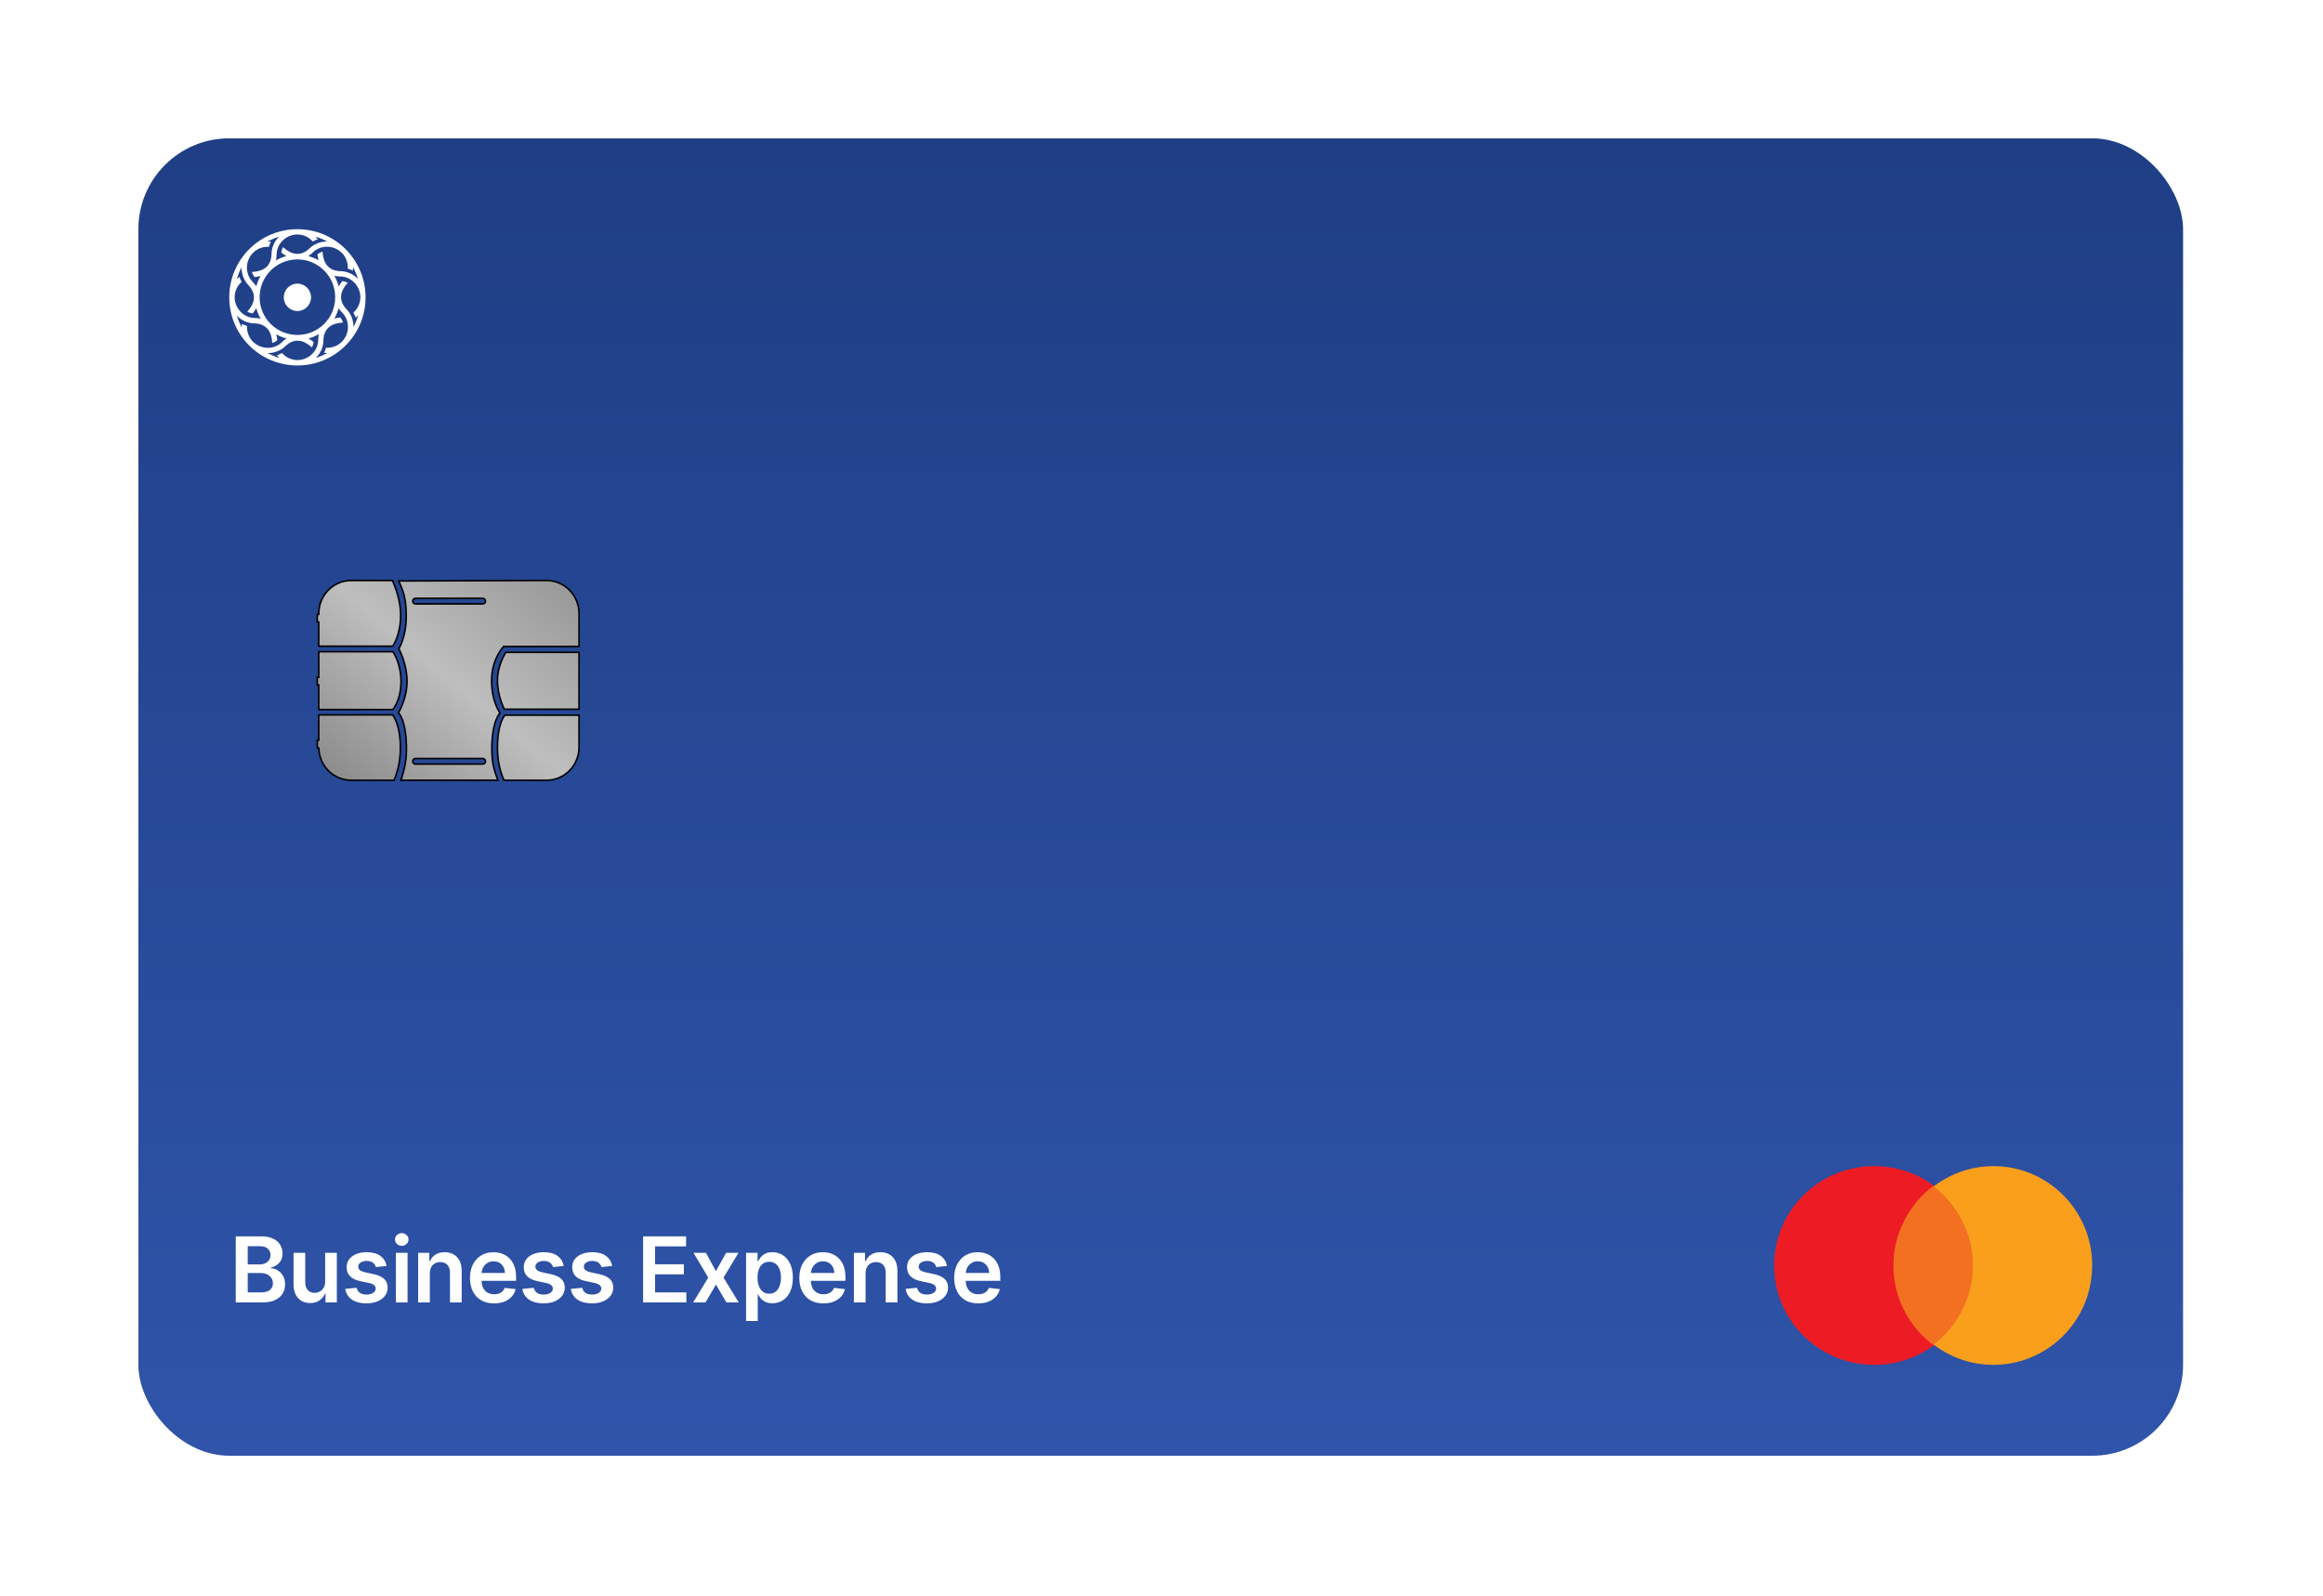 <svg width="409" height="281" viewBox="0 0 409 281" fill="none" xmlns="http://www.w3.org/2000/svg">
<g filter="url(#filter0_d_2895_173168)">
<rect x="24.363" y="24.362" width="360" height="232" rx="16" fill="url(#paint0_linear_2895_173168)"/>
<path d="M101.952 125.944V131.578C101.952 134.8 99.393 137.405 96.246 137.405H88.741C88.204 136.234 87.587 134.327 87.587 131.73C87.587 129.415 87.931 127.95 88.27 127.07C88.44 126.631 88.608 126.337 88.731 126.154C88.793 126.063 88.845 126 88.879 125.96C88.884 125.954 88.888 125.949 88.893 125.944H101.952ZM69.128 125.902C69.133 125.909 69.139 125.917 69.145 125.925C69.182 125.973 69.236 126.047 69.301 126.15C69.431 126.358 69.607 126.683 69.784 127.146C70.138 128.07 70.496 129.547 70.496 131.74C70.496 134.286 69.883 136.228 69.373 137.405H61.824C58.764 137.405 56.261 134.938 56.127 131.839L56.121 131.707H55.865V130.357H56.121V125.902H69.128ZM96.244 102.228C99.394 102.228 101.95 104.833 101.95 108.053V113.845H88.689L88.648 113.886V113.887H88.647L88.647 113.889C88.645 113.89 88.643 113.891 88.641 113.894C88.636 113.898 88.63 113.905 88.622 113.913C88.606 113.93 88.584 113.956 88.555 113.989C88.497 114.056 88.415 114.155 88.316 114.285C88.12 114.545 87.859 114.931 87.599 115.436C87.078 116.446 86.558 117.935 86.558 119.851C86.558 121.759 86.94 123.204 87.324 124.175C87.516 124.66 87.709 125.026 87.855 125.271C87.927 125.394 87.987 125.487 88.03 125.55C87.987 125.598 87.931 125.668 87.866 125.761C87.721 125.968 87.532 126.295 87.344 126.779C86.967 127.749 86.596 129.352 86.596 131.901C86.596 135.097 87.298 136.176 87.658 137.403H70.607C70.98 136.19 71.565 134.329 71.565 132.004C71.565 129.35 71.203 127.713 70.835 126.735C70.651 126.246 70.465 125.922 70.322 125.718C70.256 125.623 70.199 125.553 70.156 125.506C70.16 125.499 70.165 125.493 70.169 125.486C70.212 125.412 70.274 125.303 70.348 125.163C70.495 124.882 70.689 124.475 70.885 123.971C71.275 122.962 71.666 121.557 71.666 119.976C71.666 118.397 71.293 116.941 70.921 115.883C70.735 115.353 70.548 114.922 70.408 114.622C70.338 114.473 70.279 114.356 70.238 114.276C70.228 114.257 70.22 114.24 70.212 114.226C70.216 114.218 70.222 114.211 70.228 114.202C70.266 114.14 70.32 114.047 70.385 113.924C70.514 113.678 70.684 113.311 70.855 112.822C71.195 111.845 71.533 110.382 71.533 108.43C71.533 106.481 71.28 105.182 70.976 104.227C70.823 103.75 70.658 103.36 70.509 103.022C70.391 102.758 70.287 102.529 70.201 102.312L96.244 102.228ZM73.151 133.578C72.881 133.578 72.666 133.801 72.666 134.07C72.666 134.34 72.881 134.563 73.151 134.563H84.994C85.265 134.563 85.48 134.34 85.48 134.07C85.479 133.801 85.265 133.578 84.994 133.578H73.151ZM69.186 114.774C69.192 114.783 69.199 114.794 69.206 114.805C69.245 114.864 69.301 114.952 69.369 115.069C69.505 115.304 69.688 115.654 69.871 116.108C70.237 117.018 70.603 118.348 70.603 120.027C70.603 121.705 70.232 122.953 69.862 123.778C69.678 124.191 69.493 124.499 69.356 124.702C69.287 124.804 69.231 124.88 69.191 124.93C69.184 124.939 69.177 124.948 69.171 124.955H56.121V120.626H55.865V119.276H56.121V114.774H69.186ZM101.95 114.888V124.899H88.802C88.797 124.891 88.792 124.881 88.787 124.871C88.753 124.804 88.705 124.704 88.647 124.576C88.529 124.319 88.372 123.945 88.215 123.482C87.9 122.556 87.587 121.275 87.587 119.851C87.587 118.43 87.963 117.173 88.341 116.271C88.53 115.819 88.719 115.458 88.86 115.209C88.931 115.085 88.99 114.988 89.03 114.924C89.039 114.91 89.047 114.898 89.054 114.888H101.95ZM61.826 102.228H69.1C69.662 103.487 70.541 105.851 70.541 108.332C70.541 110.154 70.179 111.539 69.818 112.467C69.638 112.93 69.458 113.28 69.324 113.513C69.257 113.629 69.201 113.716 69.163 113.773C69.156 113.784 69.149 113.793 69.144 113.802H56.121V109.542H55.865V108.193H56.121V108.055C56.121 104.833 58.679 102.228 61.826 102.228ZM73.151 105.367C72.881 105.367 72.666 105.591 72.666 105.86C72.666 106.13 72.881 106.353 73.151 106.353H84.994C85.265 106.353 85.479 106.13 85.48 105.86C85.48 105.591 85.265 105.367 84.994 105.367H73.151Z" fill="url(#paint1_linear_2895_173168)" stroke="black" stroke-width="0.277"/>
<path d="M41.511 229.362V217.725H45.966C46.806 217.725 47.505 217.858 48.062 218.123C48.623 218.385 49.041 218.742 49.318 219.197C49.598 219.652 49.738 220.167 49.738 220.742C49.738 221.216 49.647 221.621 49.466 221.958C49.284 222.292 49.039 222.563 48.733 222.771C48.426 222.979 48.083 223.129 47.704 223.22V223.333C48.117 223.356 48.513 223.483 48.892 223.714C49.274 223.941 49.587 224.263 49.829 224.68C50.072 225.097 50.193 225.6 50.193 226.191C50.193 226.794 50.047 227.335 49.755 227.816C49.464 228.294 49.024 228.671 48.437 228.947C47.85 229.224 47.111 229.362 46.221 229.362H41.511ZM43.619 227.6H45.886C46.651 227.6 47.202 227.455 47.539 227.163C47.88 226.867 48.051 226.489 48.051 226.027C48.051 225.682 47.966 225.371 47.795 225.095C47.625 224.814 47.382 224.595 47.068 224.436C46.753 224.273 46.378 224.191 45.943 224.191H43.619V227.6ZM43.619 222.674H45.704C46.068 222.674 46.395 222.608 46.687 222.475C46.979 222.339 47.208 222.148 47.375 221.902C47.545 221.652 47.63 221.356 47.63 221.015C47.63 220.564 47.471 220.193 47.153 219.902C46.839 219.61 46.371 219.464 45.75 219.464H43.619V222.674ZM57.248 225.691V220.635H59.305V229.362H57.311V227.811H57.22C57.023 228.299 56.699 228.699 56.248 229.01C55.801 229.32 55.25 229.475 54.595 229.475C54.023 229.475 53.517 229.349 53.078 229.095C52.642 228.837 52.301 228.464 52.055 227.975C51.809 227.483 51.686 226.888 51.686 226.191V220.635H53.742V225.873C53.742 226.426 53.894 226.866 54.197 227.191C54.5 227.517 54.898 227.68 55.39 227.68C55.693 227.68 55.987 227.606 56.271 227.458C56.555 227.311 56.788 227.091 56.97 226.799C57.155 226.504 57.248 226.135 57.248 225.691ZM68.068 222.941L66.193 223.146C66.14 222.957 66.047 222.778 65.914 222.612C65.786 222.445 65.611 222.311 65.392 222.208C65.172 222.106 64.903 222.055 64.585 222.055C64.157 222.055 63.797 222.148 63.505 222.333C63.217 222.519 63.075 222.76 63.079 223.055C63.075 223.309 63.168 223.515 63.358 223.674C63.551 223.833 63.869 223.964 64.312 224.066L65.801 224.385C66.626 224.563 67.24 224.845 67.642 225.231C68.047 225.617 68.251 226.123 68.255 226.748C68.251 227.297 68.091 227.782 67.772 228.203C67.458 228.619 67.02 228.945 66.46 229.18C65.899 229.415 65.255 229.532 64.528 229.532C63.46 229.532 62.6 229.309 61.949 228.862C61.297 228.411 60.909 227.784 60.784 226.981L62.789 226.788C62.88 227.182 63.074 227.479 63.369 227.68C63.664 227.881 64.049 227.981 64.522 227.981C65.011 227.981 65.403 227.881 65.698 227.68C65.998 227.479 66.147 227.231 66.147 226.936C66.147 226.686 66.051 226.479 65.858 226.316C65.668 226.153 65.373 226.028 64.971 225.941L63.483 225.629C62.645 225.455 62.026 225.161 61.625 224.748C61.223 224.332 61.024 223.805 61.028 223.169C61.024 222.631 61.17 222.165 61.466 221.771C61.765 221.373 62.18 221.066 62.71 220.85C63.244 220.631 63.859 220.521 64.556 220.521C65.579 220.521 66.384 220.739 66.971 221.174C67.562 221.61 67.928 222.199 68.068 222.941ZM69.701 229.362V220.635H71.758V229.362H69.701ZM70.735 219.396C70.41 219.396 70.129 219.288 69.894 219.072C69.66 218.852 69.542 218.589 69.542 218.282C69.542 217.972 69.66 217.708 69.894 217.492C70.129 217.273 70.41 217.163 70.735 217.163C71.065 217.163 71.345 217.273 71.576 217.492C71.811 217.708 71.929 217.972 71.929 218.282C71.929 218.589 71.811 218.852 71.576 219.072C71.345 219.288 71.065 219.396 70.735 219.396ZM75.68 224.248V229.362H73.623V220.635H75.589V222.117H75.691C75.892 221.629 76.212 221.241 76.652 220.953C77.095 220.665 77.642 220.521 78.294 220.521C78.896 220.521 79.421 220.65 79.868 220.907C80.318 221.165 80.667 221.538 80.913 222.027C81.163 222.515 81.286 223.108 81.282 223.805V229.362H79.225V224.123C79.225 223.54 79.074 223.083 78.771 222.754C78.472 222.424 78.057 222.26 77.527 222.26C77.167 222.26 76.847 222.339 76.566 222.498C76.29 222.653 76.072 222.879 75.913 223.174C75.758 223.47 75.68 223.828 75.68 224.248ZM86.987 229.532C86.112 229.532 85.356 229.35 84.72 228.987C84.087 228.619 83.6 228.1 83.26 227.43C82.919 226.756 82.748 225.962 82.748 225.049C82.748 224.152 82.919 223.364 83.26 222.686C83.604 222.004 84.085 221.474 84.703 221.095C85.32 220.712 86.046 220.521 86.879 220.521C87.417 220.521 87.924 220.608 88.402 220.782C88.883 220.953 89.307 221.218 89.674 221.578C90.046 221.938 90.337 222.396 90.549 222.953C90.761 223.506 90.868 224.165 90.868 224.93V225.561H83.714V224.174H88.896C88.892 223.78 88.807 223.43 88.64 223.123C88.474 222.813 88.241 222.568 87.941 222.39C87.646 222.212 87.301 222.123 86.907 222.123C86.487 222.123 86.118 222.225 85.799 222.43C85.481 222.631 85.233 222.896 85.055 223.225C84.881 223.551 84.792 223.909 84.788 224.299V225.51C84.788 226.017 84.881 226.453 85.066 226.816C85.252 227.176 85.511 227.453 85.845 227.646C86.178 227.835 86.568 227.93 87.015 227.93C87.314 227.93 87.585 227.888 87.828 227.805C88.07 227.718 88.28 227.591 88.459 227.424C88.636 227.258 88.771 227.051 88.862 226.805L90.782 227.021C90.661 227.528 90.43 227.972 90.089 228.35C89.752 228.725 89.32 229.017 88.794 229.225C88.267 229.43 87.665 229.532 86.987 229.532ZM99.255 222.941L97.38 223.146C97.327 222.957 97.234 222.778 97.102 222.612C96.973 222.445 96.799 222.311 96.579 222.208C96.359 222.106 96.091 222.055 95.772 222.055C95.344 222.055 94.984 222.148 94.693 222.333C94.405 222.519 94.263 222.76 94.267 223.055C94.263 223.309 94.356 223.515 94.545 223.674C94.738 223.833 95.056 223.964 95.5 224.066L96.988 224.385C97.814 224.563 98.428 224.845 98.829 225.231C99.234 225.617 99.439 226.123 99.443 226.748C99.439 227.297 99.278 227.782 98.96 228.203C98.645 228.619 98.208 228.945 97.647 229.18C97.087 229.415 96.443 229.532 95.716 229.532C94.647 229.532 93.787 229.309 93.136 228.862C92.484 228.411 92.096 227.784 91.971 226.981L93.977 226.788C94.068 227.182 94.261 227.479 94.556 227.68C94.852 227.881 95.236 227.981 95.71 227.981C96.198 227.981 96.591 227.881 96.886 227.68C97.185 227.479 97.335 227.231 97.335 226.936C97.335 226.686 97.238 226.479 97.045 226.316C96.856 226.153 96.56 226.028 96.159 225.941L94.67 225.629C93.833 225.455 93.214 225.161 92.812 224.748C92.411 224.332 92.212 223.805 92.216 223.169C92.212 222.631 92.358 222.165 92.653 221.771C92.952 221.373 93.367 221.066 93.897 220.85C94.431 220.631 95.047 220.521 95.744 220.521C96.767 220.521 97.572 220.739 98.159 221.174C98.75 221.61 99.115 222.199 99.255 222.941ZM107.787 222.941L105.912 223.146C105.859 222.957 105.766 222.778 105.633 222.612C105.504 222.445 105.33 222.311 105.11 222.208C104.891 222.106 104.622 222.055 104.304 222.055C103.876 222.055 103.516 222.148 103.224 222.333C102.936 222.519 102.794 222.76 102.798 223.055C102.794 223.309 102.887 223.515 103.076 223.674C103.27 223.833 103.588 223.964 104.031 224.066L105.52 224.385C106.345 224.563 106.959 224.845 107.36 225.231C107.766 225.617 107.97 226.123 107.974 226.748C107.97 227.297 107.809 227.782 107.491 228.203C107.177 228.619 106.739 228.945 106.179 229.18C105.618 229.415 104.974 229.532 104.247 229.532C103.179 229.532 102.319 229.309 101.667 228.862C101.016 228.411 100.627 227.784 100.502 226.981L102.508 226.788C102.599 227.182 102.792 227.479 103.088 227.68C103.383 227.881 103.768 227.981 104.241 227.981C104.73 227.981 105.122 227.881 105.417 227.68C105.717 227.479 105.866 227.231 105.866 226.936C105.866 226.686 105.77 226.479 105.576 226.316C105.387 226.153 105.092 226.028 104.69 225.941L103.201 225.629C102.364 225.455 101.745 225.161 101.343 224.748C100.942 224.332 100.743 223.805 100.747 223.169C100.743 222.631 100.889 222.165 101.184 221.771C101.484 221.373 101.898 221.066 102.429 220.85C102.963 220.631 103.578 220.521 104.275 220.521C105.298 220.521 106.103 220.739 106.69 221.174C107.281 221.61 107.646 222.199 107.787 222.941ZM113.23 229.362V217.725H120.798V219.492H115.338V222.652H120.406V224.419H115.338V227.595H120.843V229.362H113.23ZM124.289 220.635L126.051 223.856L127.841 220.635H130.017L127.386 224.998L130.062 229.362H127.897L126.051 226.22L124.221 229.362H122.039L124.699 224.998L122.108 220.635H124.289ZM131.358 232.635V220.635H133.38V222.078H133.5C133.606 221.866 133.755 221.64 133.949 221.402C134.142 221.159 134.403 220.953 134.733 220.782C135.062 220.608 135.483 220.521 135.994 220.521C136.668 220.521 137.276 220.693 137.818 221.038C138.363 221.379 138.795 221.885 139.113 222.555C139.435 223.222 139.596 224.04 139.596 225.01C139.596 225.968 139.439 226.782 139.125 227.453C138.81 228.123 138.382 228.635 137.841 228.987C137.299 229.339 136.685 229.515 136 229.515C135.5 229.515 135.085 229.432 134.755 229.265C134.426 229.099 134.161 228.898 133.96 228.663C133.763 228.424 133.609 228.199 133.5 227.987H133.414V232.635H131.358ZM133.375 224.998C133.375 225.563 133.454 226.057 133.613 226.481C133.776 226.905 134.009 227.237 134.312 227.475C134.619 227.71 134.99 227.828 135.426 227.828C135.88 227.828 136.261 227.707 136.568 227.464C136.875 227.218 137.106 226.883 137.261 226.458C137.42 226.03 137.5 225.544 137.5 224.998C137.5 224.457 137.422 223.975 137.267 223.555C137.111 223.135 136.88 222.805 136.574 222.566C136.267 222.328 135.884 222.208 135.426 222.208C134.986 222.208 134.613 222.324 134.306 222.555C134 222.786 133.767 223.11 133.608 223.527C133.452 223.943 133.375 224.434 133.375 224.998ZM144.971 229.532C144.096 229.532 143.341 229.35 142.704 228.987C142.072 228.619 141.585 228.1 141.244 227.43C140.903 226.756 140.733 225.962 140.733 225.049C140.733 224.152 140.903 223.364 141.244 222.686C141.589 222.004 142.07 221.474 142.687 221.095C143.305 220.712 144.03 220.521 144.863 220.521C145.401 220.521 145.909 220.608 146.386 220.782C146.867 220.953 147.291 221.218 147.659 221.578C148.03 221.938 148.322 222.396 148.534 222.953C148.746 223.506 148.852 224.165 148.852 224.93V225.561H141.699V224.174H146.88C146.877 223.78 146.791 223.43 146.625 223.123C146.458 222.813 146.225 222.568 145.926 222.39C145.63 222.212 145.286 222.123 144.892 222.123C144.471 222.123 144.102 222.225 143.784 222.43C143.466 222.631 143.217 222.896 143.039 223.225C142.865 223.551 142.776 223.909 142.772 224.299V225.51C142.772 226.017 142.865 226.453 143.051 226.816C143.236 227.176 143.496 227.453 143.829 227.646C144.163 227.835 144.553 227.93 145 227.93C145.299 227.93 145.57 227.888 145.812 227.805C146.055 227.718 146.265 227.591 146.443 227.424C146.621 227.258 146.755 227.051 146.846 226.805L148.767 227.021C148.645 227.528 148.414 227.972 148.074 228.35C147.736 228.725 147.305 229.017 146.778 229.225C146.252 229.43 145.649 229.532 144.971 229.532ZM152.399 224.248V229.362H150.342V220.635H152.308V222.117H152.41C152.611 221.629 152.931 221.241 153.37 220.953C153.814 220.665 154.361 220.521 155.012 220.521C155.615 220.521 156.139 220.65 156.586 220.907C157.037 221.165 157.386 221.538 157.632 222.027C157.882 222.515 158.005 223.108 158.001 223.805V229.362H155.944V224.123C155.944 223.54 155.793 223.083 155.49 222.754C155.19 222.424 154.776 222.26 154.245 222.26C153.886 222.26 153.565 222.339 153.285 222.498C153.009 222.653 152.791 222.879 152.632 223.174C152.476 223.47 152.399 223.828 152.399 224.248ZM166.74 222.941L164.865 223.146C164.812 222.957 164.719 222.778 164.586 222.612C164.458 222.445 164.283 222.311 164.064 222.208C163.844 222.106 163.575 222.055 163.257 222.055C162.829 222.055 162.469 222.148 162.177 222.333C161.889 222.519 161.747 222.76 161.751 223.055C161.747 223.309 161.84 223.515 162.029 223.674C162.223 223.833 162.541 223.964 162.984 224.066L164.473 224.385C165.298 224.563 165.912 224.845 166.314 225.231C166.719 225.617 166.923 226.123 166.927 226.748C166.923 227.297 166.762 227.782 166.444 228.203C166.13 228.619 165.692 228.945 165.132 229.18C164.571 229.415 163.927 229.532 163.2 229.532C162.132 229.532 161.272 229.309 160.62 228.862C159.969 228.411 159.581 227.784 159.456 226.981L161.461 226.788C161.552 227.182 161.745 227.479 162.041 227.68C162.336 227.881 162.721 227.981 163.194 227.981C163.683 227.981 164.075 227.881 164.37 227.68C164.67 227.479 164.819 227.231 164.819 226.936C164.819 226.686 164.723 226.479 164.529 226.316C164.34 226.153 164.045 226.028 163.643 225.941L162.154 225.629C161.317 225.455 160.698 225.161 160.297 224.748C159.895 224.332 159.696 223.805 159.7 223.169C159.696 222.631 159.842 222.165 160.137 221.771C160.437 221.373 160.851 221.066 161.382 220.85C161.916 220.631 162.531 220.521 163.228 220.521C164.251 220.521 165.056 220.739 165.643 221.174C166.234 221.61 166.6 222.199 166.74 222.941ZM172.237 229.532C171.362 229.532 170.606 229.35 169.97 228.987C169.337 228.619 168.85 228.1 168.51 227.43C168.169 226.756 167.998 225.962 167.998 225.049C167.998 224.152 168.169 223.364 168.51 222.686C168.854 222.004 169.335 221.474 169.953 221.095C170.57 220.712 171.296 220.521 172.129 220.521C172.667 220.521 173.174 220.608 173.652 220.782C174.133 220.953 174.557 221.218 174.924 221.578C175.296 221.938 175.587 222.396 175.799 222.953C176.011 223.506 176.118 224.165 176.118 224.93V225.561H168.964V224.174H174.146C174.142 223.78 174.057 223.43 173.89 223.123C173.724 222.813 173.491 222.568 173.191 222.39C172.896 222.212 172.551 222.123 172.157 222.123C171.737 222.123 171.368 222.225 171.049 222.43C170.731 222.631 170.483 222.896 170.305 223.225C170.131 223.551 170.042 223.909 170.038 224.299V225.51C170.038 226.017 170.131 226.453 170.316 226.816C170.502 227.176 170.761 227.453 171.095 227.646C171.428 227.835 171.818 227.93 172.265 227.93C172.565 227.93 172.835 227.888 173.078 227.805C173.32 227.718 173.53 227.591 173.708 227.424C173.886 227.258 174.021 227.051 174.112 226.805L176.032 227.021C175.911 227.528 175.68 227.972 175.339 228.35C175.002 228.725 174.57 229.017 174.044 229.225C173.517 229.43 172.915 229.532 172.237 229.532Z" fill="white"/>
<path d="M52.363 40.362C49.175 40.362 46.134 41.624 43.881 43.874C41.627 46.124 40.363 49.161 40.363 52.362C40.363 55.563 41.627 58.581 43.881 60.85C46.134 63.1 49.175 64.362 52.363 64.362C55.551 64.362 58.592 63.1 60.846 60.85C63.099 58.6 64.363 55.563 64.363 52.362C64.363 49.161 63.099 46.142 60.846 43.874C58.592 41.624 55.551 40.362 52.363 40.362ZM52.363 49.947C53.682 49.947 54.763 51.026 54.763 52.362C54.763 53.697 53.682 54.776 52.363 54.776C51.044 54.776 49.963 53.697 49.963 52.362C49.963 51.026 51.044 49.947 52.363 49.947ZM50.421 45.1C49.78 45.264 49.157 45.52 48.589 45.868C48.663 45.557 48.681 45.228 48.699 44.862C48.699 42.886 50.403 41.295 52.363 41.295C53.407 41.295 54.379 41.752 55.075 42.539C55.349 42.374 55.643 42.246 55.954 42.136C55.826 41.972 55.698 41.825 55.551 41.679C56.266 41.898 56.962 42.173 57.621 42.52C56.449 42.52 55.295 42.941 54.434 43.801C52.876 45.228 51.282 44.843 49.835 43.526C49.67 43.819 49.579 44.148 49.524 44.478C49.835 44.715 50.128 44.935 50.44 45.1M45.878 48.593C45.548 49.161 45.291 49.782 45.127 50.423C44.962 50.167 44.742 49.892 44.485 49.636C43.093 48.228 43.166 45.904 44.559 44.514C45.291 43.782 46.318 43.398 47.343 43.472C47.435 43.161 47.545 42.868 47.691 42.575C47.49 42.557 47.288 42.539 47.087 42.539C47.746 42.191 48.424 41.898 49.139 41.679C48.296 42.502 47.801 43.618 47.801 44.843C47.71 46.965 46.299 47.807 44.357 47.898C44.449 48.228 44.614 48.52 44.815 48.795C45.2 48.758 45.566 48.685 45.896 48.593M45.127 54.282C45.291 54.923 45.548 55.545 45.896 56.112C45.585 56.039 45.255 56.02 44.889 56.002C42.91 56.002 41.316 54.301 41.316 52.343C41.316 51.301 41.774 50.313 42.543 49.636C42.379 49.362 42.25 49.069 42.14 48.758C41.975 48.886 41.829 49.014 41.682 49.161C41.902 48.447 42.177 47.752 42.525 47.093C42.525 48.264 42.947 49.435 43.807 50.295C45.236 51.85 44.852 53.459 43.533 54.886C43.826 55.051 44.156 55.142 44.485 55.197C44.724 54.886 44.943 54.593 45.108 54.282M48.608 58.856C49.175 59.185 49.798 59.441 50.44 59.606C50.183 59.77 49.908 59.99 49.652 60.246C48.241 61.636 45.933 61.563 44.54 60.173C43.808 59.441 43.441 58.417 43.496 57.392C43.185 57.301 42.892 57.191 42.598 57.045C42.58 57.246 42.562 57.447 42.562 57.648C42.214 56.99 41.92 56.313 41.701 55.6C42.525 56.441 43.643 56.953 44.87 56.953C46.977 57.045 47.838 58.453 47.93 60.392C48.26 60.301 48.553 60.136 48.827 59.935C48.791 59.551 48.718 59.185 48.626 58.837M54.305 59.606C54.947 59.441 55.569 59.185 56.137 58.837C56.064 59.148 56.046 59.478 56.027 59.843C56.027 61.819 54.324 63.411 52.363 63.411C51.319 63.411 50.348 62.953 49.652 62.167C49.377 62.331 49.084 62.459 48.772 62.569C48.901 62.734 49.029 62.88 49.175 63.026C48.461 62.807 47.765 62.532 47.124 62.185C48.296 62.185 49.45 61.764 50.311 60.904C51.869 59.478 53.462 59.862 54.91 61.179C55.075 60.886 55.166 60.557 55.221 60.228C54.91 59.99 54.617 59.77 54.305 59.606ZM58.867 56.112C59.197 55.545 59.453 54.923 59.618 54.282C59.783 54.539 60.003 54.813 60.26 55.069C61.652 56.478 61.578 58.801 60.186 60.191C59.453 60.923 58.427 61.307 57.401 61.234C57.31 61.545 57.2 61.837 57.053 62.13C57.255 62.148 57.456 62.167 57.658 62.167C56.998 62.514 56.321 62.807 55.606 63.026C56.449 62.203 56.943 61.087 56.943 59.862C57.035 57.74 58.446 56.898 60.388 56.807C60.296 56.478 60.131 56.185 59.93 55.911C59.545 55.947 59.179 56.02 58.849 56.112M59.618 50.404C59.453 49.764 59.197 49.142 58.867 48.575C59.178 48.648 59.508 48.667 59.875 48.685C61.853 48.685 63.447 50.386 63.447 52.343C63.447 53.386 62.989 54.374 62.22 55.051C62.385 55.325 62.513 55.618 62.623 55.929C62.788 55.801 62.934 55.673 63.081 55.526C62.861 56.24 62.586 56.935 62.238 57.593C62.238 56.423 61.817 55.252 60.956 54.392C59.527 52.837 59.911 51.228 61.23 49.801C60.937 49.636 60.608 49.545 60.278 49.49C60.04 49.801 59.82 50.093 59.655 50.404M56.119 45.85C55.551 45.52 54.928 45.264 54.287 45.1C54.543 44.935 54.818 44.715 55.075 44.459C56.485 43.069 58.794 43.142 60.186 44.532C60.919 45.264 61.285 46.289 61.23 47.313C61.542 47.404 61.835 47.514 62.128 47.661C62.147 47.459 62.165 47.258 62.165 47.057C62.513 47.715 62.806 48.392 63.026 49.106C62.202 48.264 61.084 47.752 59.856 47.752C57.75 47.661 56.889 46.252 56.797 44.313C56.467 44.404 56.174 44.569 55.899 44.77C55.936 45.154 56.009 45.52 56.101 45.868M57.072 47.642C58.318 48.886 59.014 50.569 59.014 52.343C59.014 54.118 58.318 55.801 57.072 57.045C55.826 58.289 54.14 58.984 52.363 58.984C50.586 58.984 48.919 58.289 47.655 57.045C46.409 55.801 45.713 54.118 45.713 52.343C45.713 50.569 46.409 48.886 47.655 47.642C48.901 46.398 50.586 45.685 52.363 45.685C54.14 45.685 55.808 46.38 57.072 47.642Z" fill="white"/>
<path d="M335.308 224.001C335.308 229.494 345.051 233.256 341.058 236.47C338.036 238.899 334.184 240.361 329.984 240.361C320.252 240.361 312.363 232.525 312.363 222.861C312.363 213.198 320.252 205.361 329.984 205.361C334.239 205.361 338.145 206.855 341.189 209.36C345.106 212.574 335.308 218.572 335.308 224.001Z" fill="#ED1C24"/>
<path d="M368.356 222.861C368.356 232.525 360.575 240.361 350.975 240.361C346.917 240.361 343.193 238.964 340.233 236.621C340.233 236.621 340.287 236.481 340.287 236.47C339.964 236.201 340.072 236.04 339.76 235.75C336.283 232.557 345.894 228.408 345.894 223.291C345.894 218.175 335.831 213.047 339.372 209.844C342.45 207.06 346.519 205.361 350.985 205.361C360.586 205.361 368.367 213.198 368.367 222.861" fill="#F99F1C"/>
<path d="M347.363 222.862C347.363 217.185 344.629 212.121 340.363 208.862C336.109 212.121 333.363 217.174 333.363 222.862C333.363 228.549 336.097 233.602 340.363 236.862C344.618 233.602 347.363 228.549 347.363 222.862Z" fill="#F37021"/>
</g>
<defs>
<filter id="filter0_d_2895_173168" x="0.001" y="1.33514e-05" width="408.724" height="280.724" filterUnits="userSpaceOnUse" color-interpolation-filters="sRGB">
<feFlood flood-opacity="0" result="BackgroundImageFix"/>
<feColorMatrix in="SourceAlpha" type="matrix" values="0 0 0 0 0 0 0 0 0 0 0 0 0 0 0 0 0 0 127 0" result="hardAlpha"/>
<feOffset/>
<feGaussianBlur stdDeviation="12.181"/>
<feComposite in2="hardAlpha" operator="out"/>
<feColorMatrix type="matrix" values="0 0 0 0 0 0 0 0 0 0 0 0 0 0 0 0 0 0 0.15 0"/>
<feBlend mode="normal" in2="BackgroundImageFix" result="effect1_dropShadow_2895_173168"/>
<feBlend mode="normal" in="SourceGraphic" in2="effect1_dropShadow_2895_173168" result="shape"/>
</filter>
<linearGradient id="paint0_linear_2895_173168" x1="204.363" y1="24.362" x2="204.363" y2="256.362" gradientUnits="userSpaceOnUse">
<stop stop-color="#1F3E85"/>
<stop offset="1" stop-color="#2F54A9"/>
</linearGradient>
<linearGradient id="paint1_linear_2895_173168" x1="102.09" y1="96.684" x2="60.359" y2="146.621" gradientUnits="userSpaceOnUse">
<stop stop-color="#909090"/>
<stop offset="0.495" stop-color="#BEBEBE"/>
<stop offset="1" stop-color="#808080"/>
</linearGradient>
</defs>
</svg>
